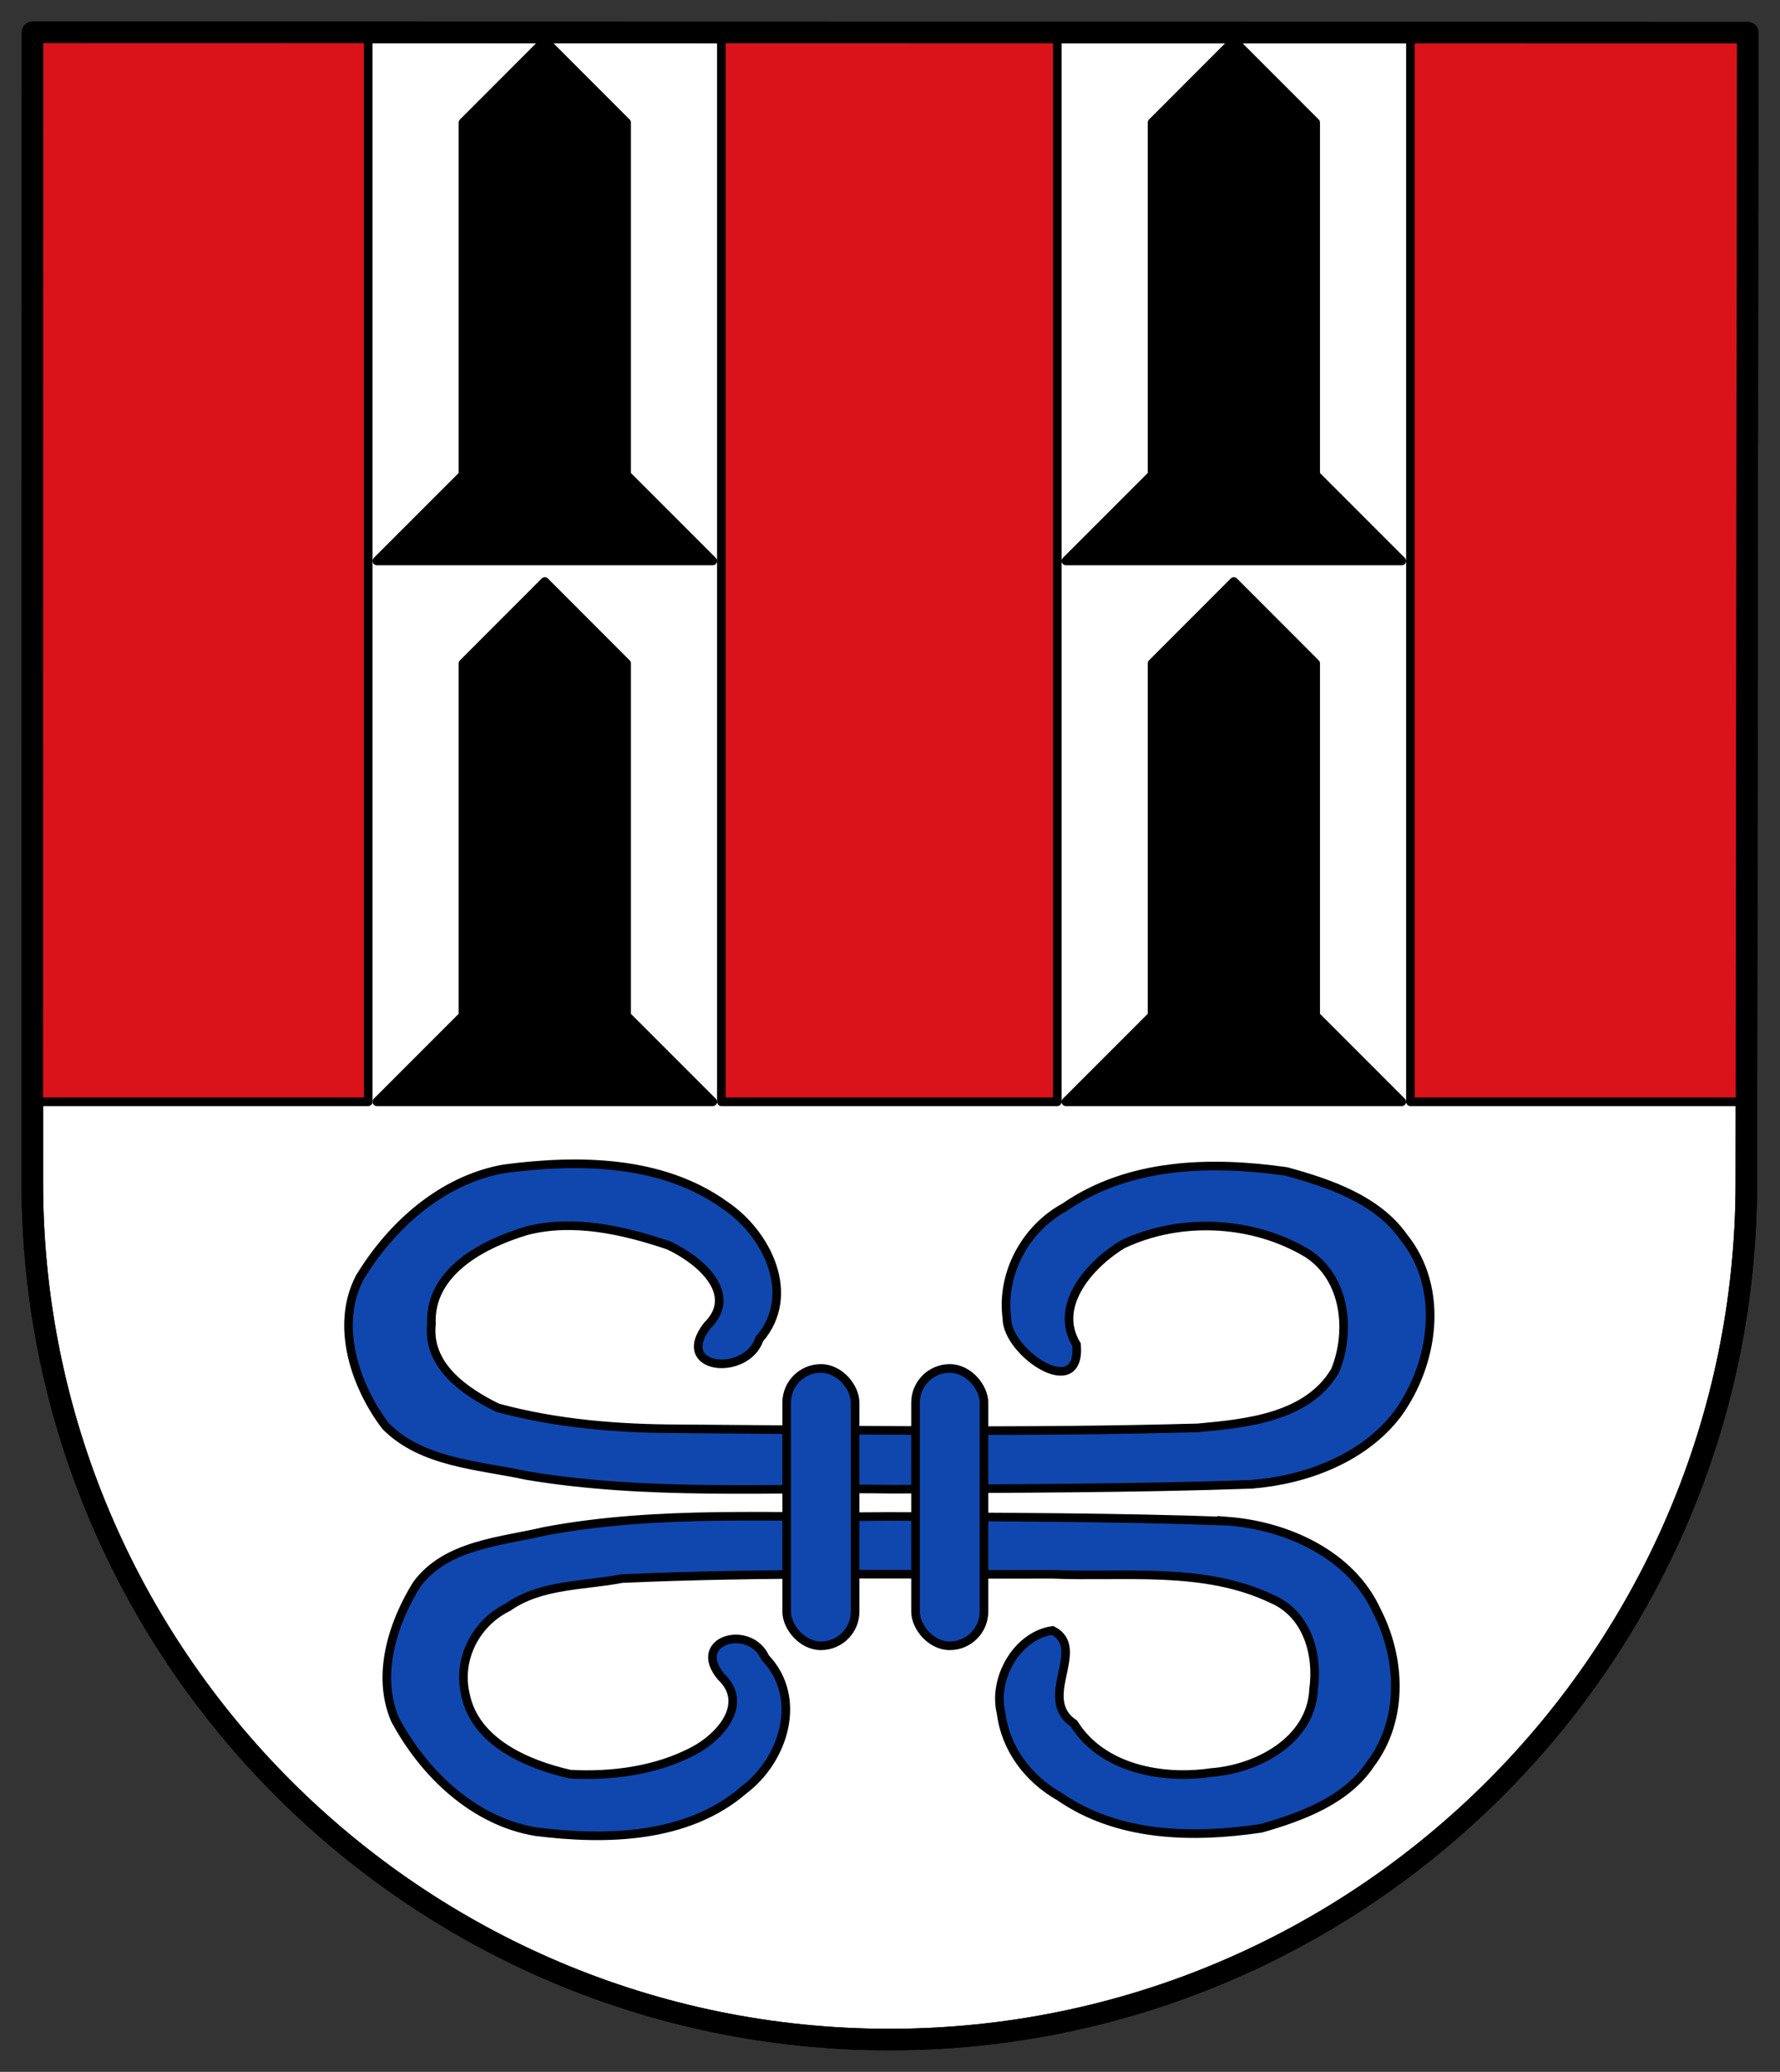 <?xml version="1.0" encoding="UTF-8" standalone="no"?>
<!-- Created with Inkscape (http://www.inkscape.org/) -->

<svg
   xmlns:dc="http://purl.org/dc/elements/1.1/"
   xmlns:cc="http://creativecommons.org/ns#"
   xmlns:rdf="http://www.w3.org/1999/02/22-rdf-syntax-ns#"
   xmlns:svg="http://www.w3.org/2000/svg"
   xmlns="http://www.w3.org/2000/svg"
   xmlns:sodipodi="http://sodipodi.sourceforge.net/DTD/sodipodi-0.dtd"
   xmlns:inkscape="http://www.inkscape.org/namespaces/inkscape"
   version="1.0"
   width="826.629"
   height="961.801"
   id="svg2"
   inkscape:version="0.48.4 r9939"
   sodipodi:docname="Wappen_von_Bodensee.svg">
  <rect width="100%" height="100%" fill="#333333" stroke="none"/>
  <sodipodi:namedview
     pagecolor="#ffffff"
     bordercolor="#666666"
     borderopacity="1"
     objecttolerance="10"
     gridtolerance="10"
     guidetolerance="10"
     inkscape:pageopacity="0"
     inkscape:pageshadow="2"
     inkscape:window-width="934"
     inkscape:window-height="796"
     id="namedview16"
     showgrid="false"
     fit-margin-top="10"
     fit-margin-bottom="10"
     fit-margin-right="10"
     fit-margin-left="10"
     inkscape:zoom="0.25219064"
     inkscape:cx="417.85143"
     inkscape:cy="-44.975666"
     inkscape:window-x="0"
     inkscape:window-y="0"
     inkscape:window-maximized="0"
     inkscape:current-layer="svg2" />
  <defs
     id="defs5" />
  <path
     d="m 811,548.801 c 0,219.696 -178.304,398 -398,398 -219.696,0 -398.043,-178.304 -398,-398 L 15.103,15 811.629,15.183 811,548.801 z"
     style="fill:#ffffff;fill-opacity:1;stroke:#000000;stroke-width:10;stroke-linecap:square;stroke-linejoin:round;stroke-miterlimit:4;stroke-opacity:1;stroke-dasharray:none;stroke-dashoffset:0"
     id="path7560"
     inkscape:connector-curvature="0" />
  <path
     d="m 658.25,15.721 c -1.84,0.229 -3.25,1.814 -3.25,3.719 l 0,492.031 156,0 0,-492.031 c 0,-2.064 -1.655,-3.719 -3.719,-3.719 l -148.562,0 c -0.113,0 -0.234,-0.01 -0.344,0 -0.045,0.004 -0.081,-0.005 -0.125,0 z"
     style="fill:#da121a;fill-opacity:1;stroke:#000000;stroke-width:4;stroke-linecap:square;stroke-linejoin:round;stroke-miterlimit:4;stroke-opacity:1;stroke-dashoffset:0"
     id="path7557"
     inkscape:connector-curvature="0" />
  <path
     d="m 338.25,15.721 c -1.84,0.229 -3.25,1.814 -3.25,3.719 l 0,492.031 156,0 0,-492.031 c 0,-2.064 -1.655,-3.719 -3.719,-3.719 l -148.562,0 c -0.113,0 -0.234,-0.01 -0.344,0 -0.045,0.004 -0.081,-0.005 -0.125,0 z"
     style="fill:#da121a;fill-opacity:1;stroke:#000000;stroke-width:4;stroke-linecap:square;stroke-linejoin:round;stroke-miterlimit:4;stroke-opacity:1;stroke-dashoffset:0"
     id="path7554"
     inkscape:connector-curvature="0" />
  <path
     d="m 253,18.877 -38,38.031 0,163.5 -40,40 156,0 -40,-40 0,-163.5 -38,-38.031 z"
     style="fill:#000000;fill-opacity:1;stroke:#000000;stroke-width:4;stroke-linecap:square;stroke-linejoin:round;stroke-miterlimit:4;stroke-opacity:1;stroke-dashoffset:0"
     id="rect7588"
     inkscape:connector-curvature="0" />
  <path
     d="m 573,18.876 -38,38.031 0,163.5 -40,40 156,0 -40,-40 0,-163.5 -38,-38.031 z"
     style="fill:#000000;fill-opacity:1;stroke:#000000;stroke-width:4;stroke-linecap:square;stroke-linejoin:round;stroke-miterlimit:4;stroke-opacity:1;stroke-dashoffset:0"
     id="path8489"
     inkscape:connector-curvature="0" />
  <path
     d="m 253,269.939 -38,38.031 0,163.5 -40,40 156,0 -40,-40 0,-163.5 -38,-38.031 z"
     style="fill:#000000;fill-opacity:1;stroke:#000000;stroke-width:4;stroke-linecap:square;stroke-linejoin:round;stroke-miterlimit:4;stroke-opacity:1;stroke-dashoffset:0"
     id="path8491"
     inkscape:connector-curvature="0" />
  <path
     d="m 573,269.939 -38,38.031 0,163.5 -40,40 156,0 -40,-40 0,-163.5 -38,-38.031 z"
     style="fill:#000000;fill-opacity:1;stroke:#000000;stroke-width:4;stroke-linecap:square;stroke-linejoin:round;stroke-miterlimit:4;stroke-opacity:1;stroke-dashoffset:0"
     id="path8493"
     inkscape:connector-curvature="0" />
  <path
     d="m 581.064,689.058 c 25.248,-1.955 52.191,-11.958 67.928,-32.633 17.061,-23.541 22.049,-58.353 2.827,-82.2 -12.351,-17.474 -34.572,-24.97 -54.418,-30.405 -34.85,-4.957 -73.054,-4.153 -103.055,16.651 -18.222,9.862 -29.49,30.919 -26.753,51.49 -0.039,16.123 34.511,39.214 32.367,12.292 -11.13,-18.22 6.437,-37.52 21.335,-46.583 26.847,-12.74 60.392,-11.091 85.809,4.133 17.951,11.491 20.421,36.313 12.896,54.581 -12.793,21.561 -40.948,24.391 -63.664,26.459 -80.286,2.227 -160.652,1.002 -240.963,0.44 -28.321,-0.036 -56.927,-2.333 -84.285,-9.773 -15.158,-7.415 -32.717,-19.416 -30.737,-38.71 -1.183,-24.51 24.223,-37.51 44.333,-43.482 21.694,-5.562 44.9,-0.236 65.643,6.74 13.827,6.323 33.482,22.275 18.027,37.455 -15.714,20.494 18.259,23.844 24.28,6.13 17.682,-20.494 3.622,-48.982 -15.958,-62.146 -29.336,-21.086 -68.134,-21.447 -102.617,-16.907 -28.766,5.086 -52.464,26.319 -67.132,50.735 -11.378,22.188 -2.012,49.996 12.152,68.701 16.959,17.116 43.155,18.071 65.448,22.932 56.456,9.458 113.901,5.503 170.857,6.372 55.226,-0.407 110.484,-0.335 165.681,-2.27 z"
     style="fill:#0f47af;fill-opacity:1;fill-rule:evenodd;stroke:#000000;stroke-width:4;stroke-linecap:butt;stroke-linejoin:miter;stroke-miterlimit:4;stroke-opacity:1;stroke-dasharray:none"
     id="path9370"
     inkscape:connector-curvature="0" />
  <path
     d="m 570.475,706.177 c 27.283,2.153 56.949,15.474 68.846,41.569 11.416,22.117 12.646,50.615 -2.883,71.149 -11.196,16.849 -32.033,24.513 -50.732,29.845 -31.629,4.695 -66.401,4.158 -93.68,-14.743 -14.404,-8.132 -25.089,-22.142 -27.113,-38.776 -3.946,-15.863 7.283,-35.925 23.88,-38.346 16.417,8.372 -7.582,31.509 9.945,43.274 13.054,20.923 40.966,26.064 63.764,22.688 21.346,-1.588 46.474,-14.793 47.533,-38.642 2.248,-16.187 -2.973,-34.875 -19.167,-41.865 -31.824,-15.242 -68.231,-10.082 -102.359,-11.523 -66.579,0.26 -133.231,-0.997 -199.753,2.009 -17.721,3.435 -37.569,2.493 -52.855,13.259 -14.903,7.282 -23.605,24.014 -19.788,40.383 4.402,22.316 28.783,32.647 48.729,37.154 19.338,1.031 39.974,-1.671 57.241,-10.811 12.274,-6.395 26.055,-21.805 12.799,-34.432 -14.276,-17.047 13.359,-24.815 20.558,-8.73 17.648,18.574 8.613,47.258 -10.023,61.333 -26.235,22.613 -63.789,23.418 -96.503,19.335 -28.829,-4.726 -52.052,-27.023 -65.418,-52.005 -8.818,-20.465 -1.232,-44.587 9.963,-62.65 13.633,-18.663 39.052,-19.975 59.761,-24.85 52.729,-9.886 106.583,-6.047 159.898,-6.864 52.452,0.391 104.937,0.317 157.359,2.239 z"
     style="fill:#0f47af;fill-opacity:1;fill-rule:evenodd;stroke:#000000;stroke-width:4;stroke-linecap:butt;stroke-linejoin:miter;stroke-miterlimit:4;stroke-opacity:1;stroke-dasharray:none"
     id="path10245"
     inkscape:connector-curvature="0" />
  <rect
     width="31.785"
     height="128.757"
     rx="15.893"
     ry="15.893"
     x="365.33"
     y="635.259"
     style="fill:#0f47af;fill-opacity:1;stroke:#000000;stroke-width:4;stroke-linecap:square;stroke-linejoin:round;stroke-miterlimit:4;stroke-opacity:1;stroke-dasharray:none;stroke-dashoffset:0"
     id="rect10247" />
  <rect
     width="31.785"
     height="128.757"
     rx="15.893"
     ry="15.893"
     x="425.17"
     y="635.259"
     style="fill:#0f47af;fill-opacity:1;stroke:#000000;stroke-width:4;stroke-linecap:square;stroke-linejoin:round;stroke-miterlimit:4;stroke-opacity:1;stroke-dasharray:none;stroke-dashoffset:0"
     id="rect10249" />
  <path
     d="m 18.312,15.721 c -1.572,0.171 -2.854,1.34 -3.219,2.844 -3.31e-4,0.004 -8.5e-5,0.027 0,0.031 4.32e-4,0.004 -3.62e-4,0.027 0,0.031 1.31e-4,0.004 2.63e-4,0.027 0,0.031 L 15,511.471 l 156,0 0,-492.031 c 0,-2.064 -1.655,-3.719 -3.719,-3.719 l -148.562,0 c -0.113,0 -0.234,-0.01 -0.344,0 -0.025,0.002 -0.038,-0.003 -0.062,0 z"
     style="fill:#da121a;fill-opacity:1;stroke:#000000;stroke-width:4;stroke-linecap:square;stroke-linejoin:round;stroke-miterlimit:4;stroke-opacity:1;stroke-dashoffset:0"
     id="path6663"
     inkscape:connector-curvature="0" />
  <path
     inkscape:connector-curvature="0"
     id="path3763"
     style="fill:none;fill-opacity:1;stroke:#000000;stroke-width:10;stroke-linecap:square;stroke-linejoin:round;stroke-miterlimit:4;stroke-opacity:1;stroke-dasharray:none;stroke-dashoffset:0"
     d="m 811,548.801 c 0,219.696 -178.304,398 -398,398 -219.696,0 -398.043,-178.304 -398,-398 L 15.103,15 811.629,15.183 811,548.801 z" />
</svg>
